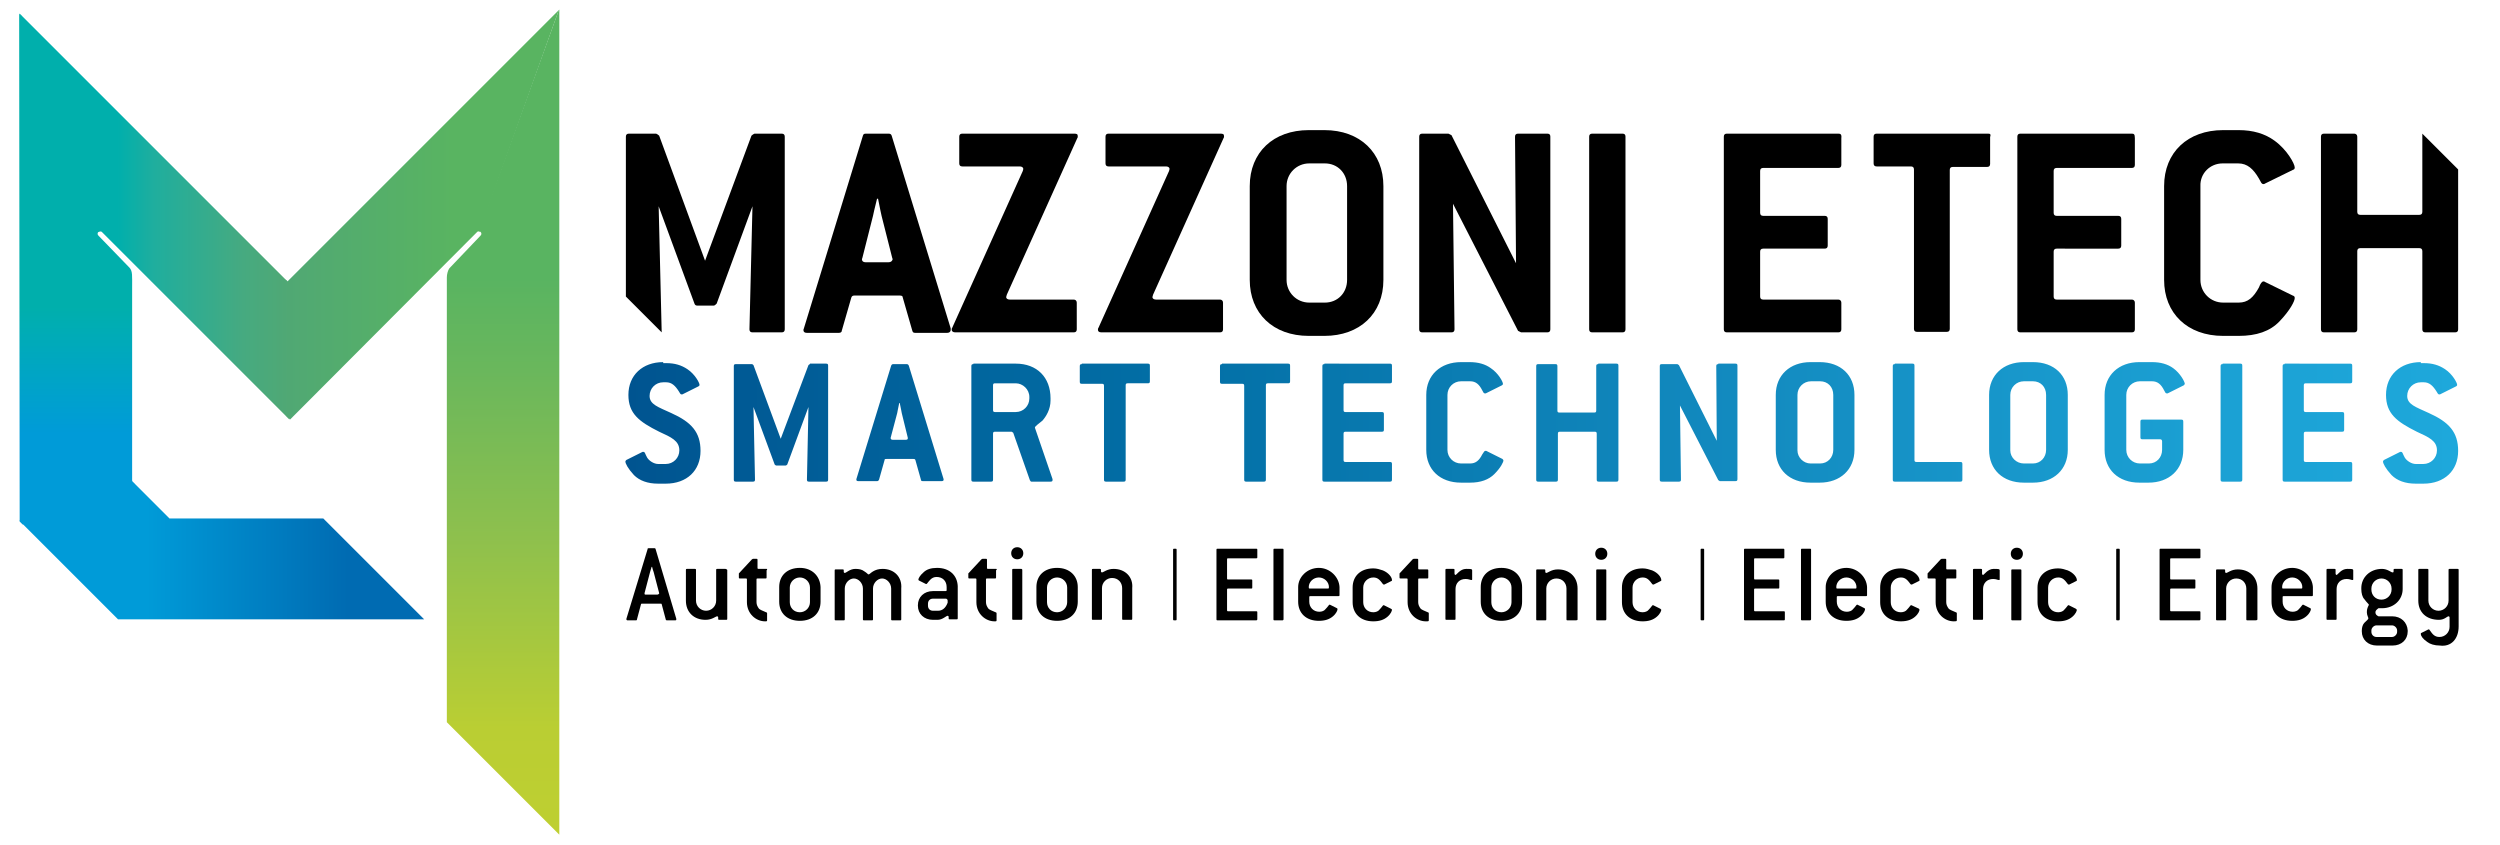 <svg xmlns="http://www.w3.org/2000/svg" xmlns:xlink="http://www.w3.org/1999/xlink" id="Livello_1" x="0px" y="0px" viewBox="0 0 495.7 167.6" style="enable-background:new 0 0 495.7 167.6;" xml:space="preserve"><g>	<defs>		<path id="SVGID_1_" d="M110.8,2L94.9,45.9c0.1,0,0.3,0,0.4,0.1c0.2,0.2,0.2,0.5,0,0.7c0,0-5.7,6-6.2,6.5c-0.3,0.4-0.5,1.2-0.5,1.8   v88.2l22.3,22.3V1.9L110.8,2z"></path>	</defs>	<linearGradient id="SVGID_2_" gradientUnits="userSpaceOnUse" x1="99.769" y1="1.913" x2="99.769" y2="165.552">		<stop offset="0" style="stop-color:#59B461"></stop>		<stop offset="0.326" style="stop-color:#59B461"></stop>		<stop offset="0.437" style="stop-color:#6AB75C"></stop>		<stop offset="0.64" style="stop-color:#8EC04D"></stop>		<stop offset="0.87" style="stop-color:#BACE33"></stop>		<stop offset="1" style="stop-color:#BECF31"></stop>	</linearGradient>	<use xlink:href="#SVGID_1_" style="overflow:visible;fill:url(#SVGID_2_);"></use>	<clipPath id="SVGID_3_">		<use xlink:href="#SVGID_1_" style="overflow:visible;"></use>	</clipPath></g><g>	<defs>		<path id="SVGID_4_" d="M57,55.8l-0.4-0.4l0.1,27l0.8,0.8L94.6,46c0.1-0.1,0.3-0.2,0.5-0.1L110.8,2L57,55.8z"></path>	</defs>	<linearGradient id="SVGID_5_" gradientUnits="userSpaceOnUse" x1="56.635" y1="42.653" x2="110.822" y2="42.653">		<stop offset="0" style="stop-color:#50A874"></stop>		<stop offset="0.613" style="stop-color:#59B461"></stop>		<stop offset="1" style="stop-color:#59B461"></stop>	</linearGradient>	<use xlink:href="#SVGID_4_" style="overflow:visible;fill:url(#SVGID_5_);"></use>	<clipPath id="SVGID_6_">		<use xlink:href="#SVGID_4_" style="overflow:visible;"></use>	</clipPath></g><g>	<defs>		<path id="SVGID_7_" d="M3.9,2.7L19.5,46c0.2-0.2,0.5-0.2,0.7,0l37.1,37.1L57,55.8l0,0L3.9,2.7z"></path>	</defs>	<linearGradient id="SVGID_8_" gradientUnits="userSpaceOnUse" x1="3.885" y1="42.913" x2="57.251" y2="42.913">		<stop offset="0" style="stop-color:#00AFAC"></stop>		<stop offset="0.365" style="stop-color:#00AFAC"></stop>		<stop offset="0.499" style="stop-color:#1FAE9E"></stop>		<stop offset="0.832" style="stop-color:#46AA80"></stop>		<stop offset="1" style="stop-color:#50A874"></stop>	</linearGradient>	<use xlink:href="#SVGID_7_" style="overflow:visible;fill:url(#SVGID_8_);"></use>	<clipPath id="SVGID_9_">		<use xlink:href="#SVGID_7_" style="overflow:visible;"></use>	</clipPath></g><g>	<defs>		<path id="SVGID_10_" d="M3.8,2.7l0.1,100.7l0.6,0.6l22.2-8l-0.5-0.5V57.1c0-2.5,0.1-3.3-0.5-4c-0.5-0.5-6.2-6.4-6.2-6.4   c-0.2-0.2-0.2-0.5,0-0.7c0.2-0.1,0.4-0.2,0.5-0.1L4.3,3.2L3.8,2.7z"></path>	</defs>	<linearGradient id="SVGID_11_" gradientUnits="userSpaceOnUse" x1="15.236" y1="2.653" x2="15.236" y2="103.927">		<stop offset="0" style="stop-color:#00AFAC"></stop>		<stop offset="0.575" style="stop-color:#00AFAC"></stop>		<stop offset="0.609" style="stop-color:#00ADB3"></stop>		<stop offset="0.753" style="stop-color:#00A1CD"></stop>		<stop offset="0.822" style="stop-color:#009BD8"></stop>		<stop offset="1" style="stop-color:#009BD8"></stop>	</linearGradient>	<use xlink:href="#SVGID_10_" style="overflow:visible;fill:url(#SVGID_11_);"></use>	<clipPath id="SVGID_12_">		<use xlink:href="#SVGID_10_" style="overflow:visible;"></use>	</clipPath></g><g>	<defs>		<polygon id="SVGID_13_" points="3.9,103.2 3.9,103.3 23.4,122.8 84.1,122.8 64.1,102.8 33.6,102.8 26.2,95.4 26.2,95.3   "></polygon>	</defs>	<linearGradient id="SVGID_14_" gradientUnits="userSpaceOnUse" x1="3.866" y1="109.059" x2="84.102" y2="109.059">		<stop offset="0" style="stop-color:#009BD8"></stop>		<stop offset="0.314" style="stop-color:#009BD8"></stop>		<stop offset="0.811" style="stop-color:#006BB2"></stop>		<stop offset="1" style="stop-color:#006BB2"></stop>	</linearGradient>	<use xlink:href="#SVGID_13_" style="overflow:visible;fill:url(#SVGID_14_);"></use>	<clipPath id="SVGID_15_">		<use xlink:href="#SVGID_13_" style="overflow:visible;"></use>	</clipPath></g><g>	<defs>		<path id="SVGID_16_" d="M160.6,72.2c-0.1,0-0.2,0.1-0.3,0.2L154.8,87l-5.4-14.6c-0.1-0.1-0.2-0.2-0.3-0.2h-3.2   c-0.3,0-0.4,0.1-0.4,0.4v22.5c0,0.3,0.1,0.4,0.4,0.4h3.4c0.3,0,0.4-0.1,0.4-0.4l-0.3-14.4l4.2,11.4c0.1,0.1,0.2,0.2,0.3,0.2h1.9   c0.1,0,0.2-0.1,0.3-0.2l4.2-11.4L160,95.1c0,0.3,0.1,0.4,0.4,0.4h3.4c0.3,0,0.4-0.1,0.4-0.4V72.5c0-0.3-0.1-0.4-0.4-0.4H160.6z    M176.6,86.9c0,0,0-0.1,0-0.1l1.3-4.9c0-0.2,0.2-0.9,0.4-2h0.1c0.2,1.1,0.4,1.8,0.4,2l1.2,4.9c0,0,0,0.1,0,0.1   c0,0.2-0.1,0.3-0.4,0.3H177C176.8,87.2,176.6,87.1,176.6,86.9 M177.1,72.2c-0.2,0-0.3,0.1-0.4,0.3l-6.9,22.5c0,0.1,0,0.1,0,0.1   c0,0.2,0.1,0.3,0.4,0.3h3.7c0.2,0,0.3-0.1,0.4-0.3l1.1-3.9c0-0.2,0.1-0.2,0.4-0.2h5.3c0.2,0,0.3,0,0.4,0.2l1.1,3.9   c0,0.2,0.1,0.3,0.4,0.3h3.7c0.3,0,0.4-0.1,0.4-0.3c0,0,0-0.1,0-0.1l-6.9-22.5c-0.1-0.2-0.2-0.3-0.4-0.3H177.1z M196.9,81.3v-4.9   c0-0.3,0.1-0.4,0.4-0.4h4.1c1.4,0,2.7,1.2,2.7,2.7V79c0,1.5-1.2,2.7-2.7,2.7h-4.1C197,81.7,196.9,81.6,196.9,81.3 M193,72.2   c-0.3,0-0.4,0.1-0.4,0.4v22.5c0,0.3,0.1,0.4,0.4,0.4h3.5c0.3,0,0.4-0.1,0.4-0.4v-9.1c0-0.3,0.1-0.4,0.4-0.4h3.3l0.3,0.2l3.3,9.4   c0.1,0.2,0.2,0.3,0.3,0.3h3.8c0.3,0,0.4-0.1,0.4-0.3c0,0,0-0.1,0-0.2l-3.5-10.2v0c0-0.3,0.8-0.8,1.5-1.4c0.7-0.8,1.6-2.2,1.6-4V79   c0-4.2-2.7-6.9-6.9-6.9H193z M214.5,72.2c-0.3,0-0.4,0.1-0.4,0.4v3.1c0,0.3,0.1,0.4,0.4,0.4h4c0.3,0,0.4,0.1,0.4,0.4v18.6   c0,0.3,0.1,0.4,0.4,0.4h3.5c0.3,0,0.4-0.1,0.4-0.4V76.4c0-0.3,0.1-0.4,0.4-0.4h4c0.3,0,0.4-0.1,0.4-0.4v-3.1   c0-0.3-0.1-0.4-0.4-0.4H214.5z M242.3,72.2c-0.3,0-0.4,0.1-0.4,0.4v3.1c0,0.3,0.1,0.4,0.4,0.4h4c0.3,0,0.4,0.1,0.4,0.4v18.6   c0,0.3,0.1,0.4,0.4,0.4h3.5c0.3,0,0.4-0.1,0.4-0.4V76.4c0-0.3,0.1-0.4,0.4-0.4h4c0.3,0,0.4-0.1,0.4-0.4v-3.1   c0-0.3-0.1-0.4-0.4-0.4H242.3z M262.6,72.2c-0.3,0-0.4,0.1-0.4,0.4v22.5c0,0.3,0.1,0.4,0.4,0.4h13c0.3,0,0.4-0.1,0.4-0.4v-3.1   c0-0.3-0.1-0.4-0.4-0.4h-8.8c-0.3,0-0.4-0.1-0.4-0.4v-5.2c0-0.3,0.1-0.4,0.4-0.4h7.2c0.3,0,0.4-0.1,0.4-0.4v-3.1   c0-0.3-0.1-0.4-0.4-0.4h-7.2c-0.3,0-0.4-0.1-0.4-0.4v-4.9c0-0.3,0.1-0.4,0.4-0.4h8.8c0.3,0,0.4-0.1,0.4-0.4v-3.1   c0-0.3-0.1-0.4-0.4-0.4H262.6z M316.9,72.2c-0.3,0-0.4,0.1-0.4,0.4v8.8c0,0.3-0.1,0.4-0.4,0.4h-6.9c-0.3,0-0.4-0.1-0.4-0.4v-8.8   c0-0.3-0.1-0.4-0.4-0.4H305c-0.3,0-0.4,0.1-0.4,0.4v22.5c0,0.3,0.1,0.4,0.4,0.4h3.5c0.3,0,0.4-0.1,0.4-0.4v-9.1   c0-0.3,0.1-0.4,0.4-0.4h6.9c0.3,0,0.4,0.1,0.4,0.4v9.1c0,0.3,0.1,0.4,0.4,0.4h3.5c0.3,0,0.4-0.1,0.4-0.4V72.5   c0-0.3-0.1-0.4-0.4-0.4H316.9z M340.7,72.2c-0.3,0-0.4,0.1-0.4,0.4l0.1,14.8l-7.5-15l-0.3-0.2h-3.1c-0.3,0-0.4,0.1-0.4,0.4v22.5   c0,0.3,0.1,0.4,0.4,0.4h3.4c0.3,0,0.4-0.1,0.4-0.4l-0.2-14.7l7.6,14.8l0.3,0.2h3.1c0.3,0,0.4-0.1,0.4-0.4V72.5   c0-0.3-0.1-0.4-0.4-0.4H340.7z M375.7,72.2c-0.3,0-0.4,0.1-0.4,0.4v22.5c0,0.3,0.1,0.4,0.4,0.4h13c0.3,0,0.4-0.1,0.4-0.4v-3.1   c0-0.3-0.1-0.4-0.4-0.4H380c-0.3,0-0.4-0.1-0.4-0.4V72.5c0-0.3-0.1-0.4-0.4-0.4H375.7z M440.7,72.2c-0.3,0-0.4,0.1-0.4,0.4v22.5   c0,0.3,0.1,0.4,0.4,0.4h3.5c0.3,0,0.4-0.1,0.4-0.4V72.5c0-0.3-0.1-0.4-0.4-0.4H440.7z M453,72.2c-0.3,0-0.4,0.1-0.4,0.4v22.5   c0,0.3,0.1,0.4,0.4,0.4h13c0.3,0,0.4-0.1,0.4-0.4v-3.1c0-0.3-0.1-0.4-0.4-0.4h-8.8c-0.3,0-0.4-0.1-0.4-0.4v-5.2   c0-0.3,0.1-0.4,0.4-0.4h7.2c0.3,0,0.4-0.1,0.4-0.4v-3.1c0-0.3-0.1-0.4-0.4-0.4h-7.2c-0.3,0-0.4-0.1-0.4-0.4v-4.9   c0-0.3,0.1-0.4,0.4-0.4h8.8c0.3,0,0.4-0.1,0.4-0.4v-3.1c0-0.3-0.1-0.4-0.4-0.4H453z M131.5,71.8c-4.1,0-6.9,2.6-6.9,6.5   c0,3.7,2.1,5.3,6.1,7.3c2.4,1.1,4,1.8,4,3.7c0,1.5-1.2,2.7-2.7,2.7h-1.5c-0.8,0-1.8-0.6-2.2-1.3c-0.4-0.7-0.4-1.1-0.7-1.1   c-0.1,0-0.1,0-0.2,0l-3.2,1.6c-0.1,0.1-0.2,0.2-0.2,0.3c0,0.4,0.5,1.4,1.7,2.7c1.1,1.1,2.7,1.7,4.8,1.7h1.5c4.2,0,6.9-2.6,6.9-6.5   c0-3.7-1.8-5.7-5.8-7.5c-2.6-1.2-4.3-1.7-4.3-3.4c0-1.5,1.2-2.7,2.7-2.7h0.6c1.1,0,1.8,0.7,2.5,1.8c0.2,0.3,0.3,0.6,0.5,0.6   c0,0,0.1,0,0.2,0l3.2-1.6c0.1-0.1,0.2-0.1,0.2-0.3c0-0.4-0.9-2.1-2.4-3.1c-1.2-0.8-2.5-1.2-4.2-1.2H131.5z M289.7,71.8   c-4.1,0-6.9,2.6-6.9,6.5v10.9c0,3.9,2.7,6.5,6.9,6.5h1.8c2.1,0,3.7-0.6,4.8-1.7c1.3-1.3,1.8-2.4,1.8-2.7c0-0.1-0.1-0.2-0.2-0.3   l-3.2-1.6c-0.1,0-0.1,0-0.2,0c-0.2,0-0.3,0.3-0.6,0.7c-0.6,1.2-1.3,1.8-2.4,1.8h-1.8c-1.5,0-2.7-1.2-2.7-2.7V78.3   c0-1.5,1.2-2.7,2.7-2.7h1.8c1.1,0,1.8,0.6,2.4,1.8c0.2,0.4,0.3,0.6,0.5,0.6c0,0,0.1,0,0.2,0l3.2-1.6c0.1-0.1,0.2-0.1,0.2-0.3   c0-0.4-0.9-2.1-2.4-3.1c-1.1-0.8-2.5-1.2-4.2-1.2H289.7z M356.4,89.3V78.3c0-1.5,1.2-2.7,2.7-2.7h1.8c1.5,0,2.6,1.1,2.6,2.7v10.9   c0,1.5-1.1,2.7-2.6,2.7H359C357.6,91.9,356.4,90.7,356.4,89.3 M359,71.8c-4.1,0-6.9,2.6-6.9,6.5v10.9c0,3.9,2.7,6.5,6.9,6.5h1.8   c4.1,0,6.9-2.6,6.9-6.5V78.3c0-3.9-2.7-6.5-6.9-6.5H359z M398.6,89.3V78.3c0-1.5,1.2-2.7,2.7-2.7h1.8c1.5,0,2.6,1.1,2.6,2.7v10.9   c0,1.5-1.1,2.7-2.6,2.7h-1.8C399.8,91.9,398.6,90.7,398.6,89.3 M401.3,71.8c-4.1,0-6.9,2.6-6.9,6.5v10.9c0,3.9,2.7,6.5,6.9,6.5   h1.8c4.1,0,6.9-2.6,6.9-6.5V78.3c0-3.9-2.7-6.5-6.9-6.5H401.3z M424.2,71.8c-4.1,0-6.9,2.6-6.9,6.5v10.9c0,3.9,2.7,6.5,6.9,6.5   h1.8c4.1,0,6.9-2.6,6.9-6.5v-5.6c0-0.3-0.1-0.4-0.4-0.4h-7.7c-0.3,0-0.4,0.1-0.4,0.4v3.1c0,0.3,0.1,0.4,0.4,0.4h3.5   c0.2,0,0.4,0.1,0.4,0.4v1.7c0,1.5-1.1,2.7-2.6,2.7h-1.8c-1.5,0-2.7-1.2-2.7-2.7V78.3c0-1.5,1.2-2.7,2.7-2.7h2.4   c1.1,0,1.8,0.6,2.4,1.8c0.2,0.4,0.3,0.6,0.5,0.6c0,0,0.1,0,0.2,0l3.2-1.6c0.1-0.1,0.2-0.2,0.2-0.3c0-0.4-0.9-2.1-2.3-3.1   c-1.1-0.8-2.5-1.2-4.2-1.2H424.2z M480,71.8c-4.1,0-6.9,2.6-6.9,6.5c0,3.7,2.1,5.3,6.1,7.3c2.4,1.1,4,1.8,4,3.7   c0,1.5-1.2,2.7-2.7,2.7h-1.5c-0.8,0-1.8-0.6-2.2-1.3c-0.4-0.7-0.4-1.1-0.7-1.1c-0.1,0-0.1,0-0.2,0l-3.2,1.6   c-0.1,0.1-0.2,0.2-0.2,0.3c0,0.4,0.5,1.4,1.7,2.7c1.1,1.1,2.7,1.7,4.8,1.7h1.5c4.2,0,6.9-2.6,6.9-6.5c0-3.7-1.8-5.7-5.8-7.5   c-2.6-1.2-4.3-1.7-4.3-3.4c0-1.5,1.2-2.7,2.7-2.7h0.6c1.1,0,1.8,0.7,2.5,1.8c0.2,0.3,0.3,0.6,0.5,0.6c0,0,0.1,0,0.2,0l3.2-1.6   c0.1-0.1,0.2-0.1,0.2-0.3c0-0.4-0.9-2.1-2.4-3.1c-1.2-0.8-2.5-1.2-4.2-1.2H480z"></path>	</defs>	<linearGradient id="SVGID_17_" gradientUnits="userSpaceOnUse" x1="487.402" y1="83.786" x2="124.089" y2="83.786">		<stop offset="0" style="stop-color:#1EA8DB"></stop>		<stop offset="0.137" style="stop-color:#1BA0D3"></stop>		<stop offset="0.385" style="stop-color:#138BC0"></stop>		<stop offset="0.713" style="stop-color:#026EA5"></stop>		<stop offset="1" style="stop-color:#005490"></stop>	</linearGradient>	<use xlink:href="#SVGID_16_" style="overflow:visible;fill:url(#SVGID_17_);"></use>	<clipPath id="SVGID_18_">		<use xlink:href="#SVGID_16_" style="overflow:visible;"></use>	</clipPath></g><path d="M233.3,122.8V109c0-0.2-0.1-0.2-0.2-0.2h-0.3c-0.2,0-0.2,0.1-0.2,0.2v13.8c0,0.2,0.1,0.2,0.2,0.2h0.3 C233.3,123,233.3,122.9,233.3,122.8"></path><path d="M337.9,122.8V109c0-0.2-0.1-0.2-0.2-0.2h-0.3c-0.2,0-0.2,0.1-0.2,0.2v13.8c0,0.2,0.1,0.2,0.2,0.2h0.3 C337.9,123,337.9,122.9,337.9,122.8"></path><path d="M420.3,122.8V109c0-0.2-0.1-0.2-0.2-0.2h-0.3c-0.2,0-0.2,0.1-0.2,0.2v13.8c0,0.2,0.1,0.2,0.2,0.2h0.3 C420.2,123,420.3,122.9,420.3,122.8"></path><g>	<path d="M220.8,112.8c-1.3,0-2,0.7-2.3,0.7c-0.1,0-0.2-0.1-0.2-0.2v-0.3c0-0.2-0.1-0.2-0.2-0.2h-1.4c-0.2,0-0.2,0.1-0.2,0.2v9.7  c0,0.2,0.1,0.2,0.2,0.2h1.6c0.2,0,0.2-0.1,0.2-0.2v-6.1c0-1.1,0.9-2,2-2c1.2,0,2,0.9,2,2v6.1c0,0.2,0.1,0.2,0.2,0.2h1.6  c0.2,0,0.2-0.1,0.2-0.2v-6.1C224.7,114.4,223.1,112.8,220.8,112.8z"></path></g><path d="M329.2,120.7l-1.4-0.7c0,0-0.1,0-0.1,0c-0.1,0-0.3,0.4-0.8,0.9c-0.2,0.3-0.7,0.5-1.2,0.5c-1.2,0-2-0.9-2-2v-2.9 c0-1.1,0.9-2,2-2c0.9,0,1.3,0.5,1.9,1.3c0.1,0.1,0.1,0.1,0.2,0.1c0,0,0.1,0,0.1,0l1.4-0.7c0.1,0,0.1-0.1,0.1-0.2 c0-0.5-0.6-1.4-1.8-1.9c-0.6-0.2-1.2-0.4-1.9-0.4c-2.5,0-4.1,1.5-4.1,3.8v2.9c0,2.3,1.6,3.8,4.1,3.8c1.2,0,2.1-0.3,2.8-0.9 c0.7-0.6,0.9-1.2,0.9-1.4C329.3,120.8,329.3,120.8,329.2,120.7"></path><path d="M411.6,120.7l-1.4-0.7c0,0-0.1,0-0.1,0c-0.1,0-0.3,0.4-0.8,0.9c-0.2,0.3-0.7,0.5-1.2,0.5c-1.2,0-2-0.9-2-2v-2.9 c0-1.1,0.9-2,2-2c0.9,0,1.3,0.5,1.9,1.3c0.1,0.1,0.1,0.1,0.2,0.1c0,0,0.1,0,0.1,0l1.4-0.7c0.1,0,0.1-0.1,0.1-0.2 c0-0.5-0.6-1.4-1.8-1.9c-0.6-0.2-1.2-0.4-1.9-0.4c-2.5,0-4.1,1.5-4.1,3.8v2.9c0,2.3,1.6,3.8,4.1,3.8c1.2,0,2.1-0.3,2.8-0.9 c0.7-0.6,0.9-1.2,0.9-1.4C411.7,120.8,411.7,120.8,411.6,120.7"></path><path d="M155.6,65.3V27.1c0-0.4-0.2-0.6-0.6-0.6h-5.4c-0.2,0.1-0.4,0.2-0.6,0.4l-9.2,24.8l-9.1-24.8c-0.2-0.2-0.4-0.3-0.6-0.4h-5.4 c-0.4,0-0.6,0.2-0.6,0.6v31.7l7.1,7.1l-0.6-25l7.1,19.3c0.1,0.3,0.3,0.4,0.6,0.4h3.2c0.2,0,0.4-0.2,0.6-0.4l7.1-19.3l-0.6,24.4 c0,0.4,0.2,0.6,0.6,0.6h5.8C155.4,65.9,155.6,65.7,155.6,65.3"></path><path d="M188.5,65.1l-11.7-38.2c-0.1-0.3-0.3-0.4-0.6-0.4h-4.5c-0.4,0-0.5,0.1-0.6,0.4l-11.7,38.2c0,0.1-0.1,0.2-0.1,0.3 c0,0.4,0.2,0.6,0.7,0.6h6.3c0.3,0,0.6-0.1,0.6-0.4l1.9-6.6c0.1-0.3,0.3-0.4,0.6-0.4h9c0.4,0,0.6,0.1,0.6,0.4l1.9,6.6 c0.1,0.3,0.2,0.4,0.6,0.4h6.3c0.4,0,0.7-0.2,0.7-0.6C188.5,65.3,188.5,65.2,188.5,65.1z M176.2,52h-4.6c-0.4,0-0.7-0.2-0.7-0.6 c0-0.1,0.1-0.2,0.1-0.3l2.1-8.3c0.1-0.4,0.3-1.5,0.8-3.4h0.2c0.4,1.9,0.6,3.1,0.7,3.4l2.1,8.3c0,0.1,0.1,0.2,0.1,0.3 C176.9,51.8,176.6,52,176.2,52z"></path><path d="M213,26.5h-22.2c-0.4,0-0.6,0.2-0.6,0.6v5.3c0,0.4,0.2,0.6,0.6,0.6h11.4c0.4,0,0.7,0.2,0.7,0.5c0,0.1-0.1,0.3-0.1,0.4 l-14,31.1c-0.1,0.1-0.1,0.3-0.1,0.4c0,0.3,0.3,0.5,0.7,0.5h23.5c0.4,0,0.6-0.2,0.6-0.6V60c0-0.4-0.3-0.6-0.6-0.6h-12.7 c-0.4,0-0.7-0.2-0.7-0.5c0-0.1,0.1-0.2,0.1-0.4l14-31.1c0.1-0.1,0.1-0.3,0.1-0.4C213.7,26.6,213.5,26.5,213,26.5z"></path><path d="M242,26.5h-22.2c-0.4,0-0.6,0.2-0.6,0.6v5.3c0,0.4,0.2,0.6,0.6,0.6h11.4c0.4,0,0.7,0.2,0.7,0.5c0,0.1-0.1,0.3-0.1,0.4 l-14,31.1c-0.1,0.1-0.1,0.3-0.1,0.4c0,0.3,0.2,0.5,0.7,0.5h23.5c0.4,0,0.6-0.2,0.6-0.6V60c0-0.4-0.3-0.6-0.6-0.6h-12.7 c-0.4,0-0.7-0.2-0.7-0.5c0-0.1,0.1-0.2,0.1-0.4l14-31.1c0.1-0.1,0.1-0.3,0.1-0.4C242.7,26.6,242.5,26.5,242,26.5z"></path><path d="M262.6,25.8h-3.1c-7,0-11.7,4.4-11.7,11.1v18.6c0,6.6,4.6,11.1,11.7,11.1h3.1c7,0,11.7-4.4,11.7-11.1V36.9 C274.3,30.3,269.7,25.8,262.6,25.8z M267.1,55.5c0,2.6-1.9,4.5-4.4,4.5h-3.1c-2.5,0-4.5-2-4.5-4.5V36.9c0-2.5,2-4.5,4.5-4.5h3.1 c2.5,0,4.4,1.9,4.4,4.5V55.5z"></path><path d="M306.8,26.5H301c-0.4,0-0.6,0.2-0.6,0.6l0.2,25.1l-12.8-25.4l-0.6-0.3H282c-0.4,0-0.6,0.2-0.6,0.6v38.2 c0,0.4,0.2,0.6,0.6,0.6h5.8c0.4,0,0.6-0.2,0.6-0.6l-0.3-24.9L301,65.6l0.6,0.3h5.2c0.4,0,0.6-0.2,0.6-0.6V27.1 C307.4,26.6,307.1,26.5,306.8,26.5z"></path><path d="M321.7,26.5h-6c-0.4,0-0.6,0.2-0.6,0.6v38.2c0,0.4,0.2,0.6,0.6,0.6h6c0.4,0,0.6-0.2,0.6-0.6V27.1 C322.3,26.6,322,26.5,321.7,26.5z"></path><path d="M364.5,26.5h-22.1c-0.4,0-0.6,0.2-0.6,0.6v38.2c0,0.4,0.2,0.6,0.6,0.6h22.1c0.4,0,0.6-0.2,0.6-0.6V60c0-0.4-0.3-0.6-0.6-0.6 h-14.9c-0.4,0-0.6-0.2-0.6-0.6v-8.9c0-0.4,0.2-0.6,0.6-0.6h12.2c0.4,0,0.6-0.2,0.6-0.6v-5.3c0-0.4-0.2-0.6-0.6-0.6h-12.2 c-0.4,0-0.6-0.2-0.6-0.6v-8.3c0-0.4,0.2-0.6,0.6-0.6h14.9c0.4,0,0.6-0.2,0.6-0.6v-5.3C365.2,26.6,364.9,26.5,364.5,26.5z"></path><path d="M394.2,26.5h-22.1c-0.4,0-0.6,0.2-0.6,0.6v5.3c0,0.4,0.2,0.6,0.6,0.6h6.8c0.4,0,0.6,0.2,0.6,0.6v31.6c0,0.4,0.2,0.6,0.6,0.6 h5.9c0.4,0,0.6-0.2,0.6-0.6V33.7c0-0.4,0.2-0.6,0.6-0.6h6.8c0.4,0,0.6-0.2,0.6-0.6v-5.3C394.8,26.6,394.6,26.5,394.2,26.5z"></path><path d="M422.7,26.5h-22.1c-0.4,0-0.6,0.2-0.6,0.6v38.2c0,0.4,0.2,0.6,0.6,0.6h22.1c0.4,0,0.6-0.2,0.6-0.6V60c0-0.4-0.3-0.6-0.6-0.6 h-14.9c-0.4,0-0.6-0.2-0.6-0.6v-8.9c0-0.4,0.2-0.6,0.6-0.6H420c0.4,0,0.6-0.2,0.6-0.6v-5.3c0-0.4-0.2-0.6-0.6-0.6h-12.2 c-0.4,0-0.6-0.2-0.6-0.6v-8.3c0-0.4,0.2-0.6,0.6-0.6h14.9c0.4,0,0.6-0.2,0.6-0.6v-5.3C423.3,26.6,423.1,26.5,422.7,26.5z"></path><path d="M440.7,32.4h3.1c1.8,0,3,1.1,4.1,3c0.4,0.7,0.5,1.1,0.9,1.1c0.1,0,0.2,0,0.3-0.1l5.5-2.7c0.3-0.1,0.4-0.2,0.4-0.5 c0-0.7-1.5-3.5-4-5.3c-1.9-1.4-4.3-2.1-7.1-2.1h-3.1c-7,0-11.7,4.4-11.7,11.1v18.6c0,6.6,4.6,11.1,11.7,11.1h3.1 c3.5,0,6.2-0.9,8.1-2.9c2.1-2.2,3-4,3-4.6c0-0.3-0.1-0.4-0.4-0.5l-5.5-2.7c-0.1-0.1-0.2-0.1-0.3-0.1c-0.3,0-0.6,0.4-0.9,1.2 c-1.1,2-2.2,3-4,3h-3.1c-2.5,0-4.5-2-4.5-4.5V36.9C436.2,34.4,438.2,32.4,440.7,32.4z"></path><g>	<path d="M480.3,26.5V42c0,0.4-0.2,0.6-0.6,0.6h-11.7c-0.4,0-0.6-0.2-0.6-0.6V27.1c0-0.4-0.3-0.6-0.6-0.6h-6c-0.4,0-0.6,0.2-0.6,0.6  v38.2c0,0.4,0.2,0.6,0.6,0.6h6c0.4,0,0.6-0.2,0.6-0.6V49.8c0-0.4,0.2-0.6,0.6-0.6h11.7c0.4,0,0.6,0.2,0.6,0.6v15.5  c0,0.4,0.2,0.6,0.6,0.6h5.9c0.4,0,0.6-0.2,0.6-0.6V33.6L480.3,26.5z"></path></g><path d="M130,108.9c0-0.1-0.1-0.2-0.2-0.2h-1.2c-0.1,0-0.2,0-0.2,0.2l-4.2,13.8c0,0,0,0.1,0,0.1c0,0.1,0.1,0.2,0.2,0.2h1.7 c0.1,0,0.2,0,0.2-0.2l0.8-3c0-0.1,0.1-0.1,0.2-0.1h3.7c0.1,0,0.2,0,0.2,0.1l0.8,3c0,0.1,0.1,0.2,0.2,0.2h1.7c0.2,0,0.2-0.1,0.2-0.2 c0,0,0,0,0-0.1L130,108.9z M130.3,117.9H128c-0.2,0-0.2-0.1-0.2-0.2c0,0,0,0,0-0.1l1.1-4.2l0.3-1h0.1c0.1,0.4,0.2,0.8,0.3,1l1.1,4.2 c0,0,0,0.1,0,0.1C130.6,117.8,130.5,117.9,130.3,117.9z"></path><path d="M143.8,112.8h-1.6c-0.2,0-0.2,0.1-0.2,0.2v6.1c0,1.1-0.9,2-2,2s-2-0.9-2-2v-6.1c0-0.2-0.1-0.2-0.2-0.2h-1.6 c-0.2,0-0.2,0.1-0.2,0.2v6.1c0,2.3,1.6,3.8,3.9,3.8c1.3,0,2-0.7,2.3-0.7c0.1,0,0.2,0.1,0.2,0.2v0.3c0,0.2,0.1,0.2,0.2,0.2h1.4 c0.2,0,0.2-0.1,0.2-0.2v-9.7C144.1,112.9,144,112.8,143.8,112.8z"></path><path d="M152,112.8h-1.6c-0.2,0-0.2-0.1-0.2-0.2V111c0-0.2-0.1-0.2-0.2-0.2h-0.7l-0.2,0.1l-2.6,2.8l0,0.8c0,0.2,0.1,0.2,0.2,0.2h1.2 c0.2,0,0.2,0.1,0.2,0.2v4.5c0,2.3,1.8,3.8,3.6,3.8c0.3,0,0.4,0,0.4-0.2v-1.4c0-0.1-0.1-0.2-0.2-0.2c-0.7-0.3-1.2-0.5-1.4-0.7 c-0.3-0.4-0.5-0.8-0.5-1.3v-4.5c0-0.2,0.1-0.2,0.2-0.2h1.6c0.2,0,0.2-0.1,0.2-0.2v-1.4C152.2,112.9,152.1,112.8,152,112.8z"></path><path d="M158.6,112.6c-2.5,0-4.1,1.5-4.1,3.8v2.9c0,2.3,1.6,3.8,4.1,3.8c2.5,0,4.1-1.5,4.1-3.8v-2.9 C162.6,114.2,161,112.6,158.6,112.6z M160.6,119.4c0,1.1-0.9,2-2,2c-1.2,0-2-0.9-2-2v-2.9c0-1.1,0.9-2,2-2c1.1,0,2,0.9,2,2V119.4z"></path><path d="M175,112.8c-0.8,0-1.4,0.2-1.9,0.5c-0.5,0.3-0.7,0.6-0.9,0.6c-0.1,0-0.3-0.3-0.8-0.6c-0.5-0.4-1.1-0.5-1.8-0.5 c-1.1,0-1.8,0.8-2.1,0.8c-0.1,0-0.2-0.1-0.2-0.2v-0.3c0-0.2-0.1-0.2-0.2-0.2h-1.4c-0.2,0-0.2,0.1-0.2,0.2v9.7c0,0.2,0.1,0.2,0.2,0.2 h1.6c0.2,0,0.2-0.1,0.2-0.2v-6.1c0-1.1,0.9-2,1.8-2c0.9,0,1.8,0.9,1.8,2v6.1c0,0.2,0.1,0.2,0.2,0.2h1.6c0.2,0,0.2-0.1,0.2-0.2v-6.1 c0-1.1,0.9-2,1.8-2c0.9,0,1.8,0.9,1.8,2v6.1c0,0.2,0.1,0.2,0.2,0.2h1.6c0.2,0,0.2-0.1,0.2-0.2v-6.1 C178.9,114.4,177.3,112.8,175,112.8z"></path><path d="M185.8,112.6c-1.2,0-2.1,0.3-2.7,0.9c-0.7,0.6-1,1.2-1,1.4c0,0.1,0,0.1,0.1,0.2l1.4,0.7c0,0,0.1,0,0.1,0 c0.1,0,0.3-0.4,0.8-0.9c0.3-0.3,0.7-0.5,1.2-0.5c1.2,0,2,0.8,2,2l0,0.6c0,0.2-0.1,0.2-0.2,0.2H185c-1.8,0-3,1.2-3,2.8v0.1 c0,1.6,1.2,2.8,3,2.8h0.9c1,0,1.7-0.8,2-0.8c0.1,0,0.2,0.1,0.2,0.2v0.3c0,0.2,0.1,0.2,0.2,0.2h1.4c0.2,0,0.2-0.1,0.2-0.2v-3.4l0-3 C189.8,114.1,188.3,112.6,185.8,112.6z M187.9,119.1l0,0.4c-0.4,1.1-1.1,1.6-1.9,1.6H185c-0.6,0-1-0.4-1-1v-0.4c0-0.6,0.4-1,1-1h2.6 C187.8,118.8,187.9,118.9,187.9,119.1L187.9,119.1z"></path><path d="M197.5,112.8h-1.6c-0.2,0-0.2-0.1-0.2-0.2V111c0-0.2-0.1-0.2-0.2-0.2h-0.7l-0.2,0.1l-2.6,2.8l0,0.8c0,0.2,0.1,0.2,0.2,0.2 h1.2c0.2,0,0.2,0.1,0.2,0.2v4.5c0,2.3,1.8,3.8,3.6,3.8c0.3,0,0.4,0,0.4-0.2v-1.4c0-0.1-0.1-0.2-0.2-0.2c-0.7-0.3-1.2-0.5-1.4-0.7 c-0.3-0.4-0.5-0.8-0.5-1.3v-4.5c0-0.2,0.1-0.2,0.2-0.2h1.6c0.2,0,0.2-0.1,0.2-0.2v-1.4C197.7,112.9,197.7,112.8,197.5,112.8z"></path><path d="M202.5,112.8h-1.6c-0.2,0-0.2,0.1-0.2,0.2v9.7c0,0.2,0.1,0.2,0.2,0.2h1.6c0.2,0,0.2-0.1,0.2-0.2v-9.7 C202.7,112.9,202.6,112.8,202.5,112.8z"></path><path d="M201.7,108.5c-0.7,0-1.2,0.5-1.2,1.2c0,0.7,0.5,1.2,1.2,1.2s1.2-0.5,1.2-1.2S202.4,108.5,201.7,108.5z"></path><path d="M209.6,112.6c-2.5,0-4.1,1.5-4.1,3.8v2.9c0,2.3,1.6,3.8,4.1,3.8c2.5,0,4.1-1.5,4.1-3.8v-2.9 C213.7,114.2,212.1,112.6,209.6,112.6z M211.6,119.4c0,1.1-0.9,2-2,2c-1.2,0-2-0.9-2-2v-2.9c0-1.1,0.9-2,2-2c1.1,0,2,0.9,2,2V119.4z "></path><path d="M249.3,122.8v-1.4c0-0.2-0.1-0.2-0.2-0.2h-5.6c-0.2,0-0.2-0.1-0.2-0.2v-4.1c0-0.2,0.1-0.2,0.2-0.2h4.6 c0.2,0,0.2-0.1,0.2-0.2v-1.4c0-0.2-0.1-0.2-0.2-0.2h-4.6c-0.2,0-0.2-0.1-0.2-0.2v-3.8c0-0.2,0.1-0.2,0.2-0.2h5.6 c0.2,0,0.2-0.1,0.2-0.2V109c0-0.2-0.1-0.2-0.2-0.2h-7.7c-0.2,0-0.2,0.1-0.2,0.2v13.8c0,0.2,0.1,0.2,0.2,0.2h7.7 C249.2,123,249.3,122.9,249.3,122.8"></path><path d="M254.5,122.8V109c0-0.2-0.1-0.2-0.2-0.2h-1.6c-0.2,0-0.2,0.1-0.2,0.2v13.8c0,0.2,0.1,0.2,0.2,0.2h1.6 C254.4,123,254.5,122.9,254.5,122.8"></path><path d="M261.5,112.6c-2.3,0-4.1,1.8-4.1,3.8v2.9c0,2.3,1.6,3.8,4.1,3.8c1.2,0,2.1-0.3,2.8-0.9s0.9-1.2,0.9-1.4c0-0.1,0-0.1-0.1-0.2 l-1.4-0.7c0,0-0.1,0-0.1,0c-0.1,0-0.3,0.4-0.8,0.9c-0.2,0.3-0.7,0.5-1.2,0.5c-1.2,0-2-0.9-2-2v-0.9c0-0.2,0.1-0.2,0.2-0.2h5.6 c0.2,0,0.2-0.1,0.2-0.2v-1.6C265.5,114.4,263.7,112.6,261.5,112.6z M263.3,116.7h-3.6c-0.2,0-0.2-0.1-0.2-0.3c0-1,0.9-1.9,2-1.9 c1.1,0,2,0.9,2,1.9C263.5,116.6,263.5,116.7,263.3,116.7z"></path><path d="M275.8,120.7l-1.4-0.7c0,0-0.1,0-0.1,0c-0.1,0-0.3,0.4-0.8,0.9c-0.2,0.3-0.7,0.5-1.2,0.5c-1.2,0-2-0.9-2-2v-2.9 c0-1.1,0.9-2,2-2c0.9,0,1.3,0.5,1.9,1.3c0.1,0.1,0.1,0.1,0.2,0.1c0,0,0.1,0,0.1,0l1.4-0.7c0.1,0,0.1-0.1,0.1-0.2 c0-0.5-0.6-1.4-1.8-1.9c-0.6-0.2-1.2-0.4-1.9-0.4c-2.5,0-4.1,1.5-4.1,3.8v2.9c0,2.3,1.6,3.8,4.1,3.8c1.2,0,2.1-0.3,2.8-0.9 c0.7-0.6,0.9-1.2,0.9-1.4C276,120.8,275.9,120.8,275.8,120.7"></path><path d="M283.3,123v-1.4c0-0.1-0.1-0.2-0.2-0.2c-0.7-0.3-1.2-0.5-1.4-0.7c-0.3-0.4-0.5-0.8-0.5-1.3v-4.5c0-0.2,0.1-0.2,0.2-0.2h1.6 c0.2,0,0.2-0.1,0.2-0.2v-1.4c0-0.2-0.1-0.2-0.2-0.2h-1.6c-0.2,0-0.2-0.1-0.2-0.2V111c0-0.2-0.1-0.2-0.2-0.2h-0.7l-0.2,0.1l-2.6,2.8 l0,0.8c0,0.2,0.1,0.2,0.2,0.2h1.2c0.2,0,0.2,0.1,0.2,0.2v4.5c0,2.3,1.8,3.8,3.6,3.8C283.2,123.2,283.3,123.2,283.3,123"></path><path d="M291.9,114.8v-1.7c0-0.3-0.3-0.3-1.2-0.3c-1.2,0-1.9,1.2-2.1,1.2c-0.1,0-0.2-0.1-0.2-0.3v-0.7c0-0.2-0.1-0.2-0.2-0.2h-1.4 c-0.2,0-0.2,0.1-0.2,0.2v9.7c0,0.2,0.1,0.2,0.2,0.2h1.6c0.2,0,0.2-0.1,0.2-0.2v-5.9c0-1.2,0.8-2,2-2c0.6,0,0.9,0.2,1.1,0.2 C291.9,115,291.9,115,291.9,114.8"></path><path d="M297.7,112.6c-2.5,0-4.1,1.5-4.1,3.8v2.9c0,2.3,1.6,3.8,4.1,3.8c2.5,0,4.1-1.5,4.1-3.8v-2.9 C301.8,114.2,300.2,112.6,297.7,112.6z M299.7,119.4c0,1.1-0.9,2-2,2c-1.2,0-2-0.9-2-2v-2.9c0-1.1,0.9-2,2-2c1.1,0,2,0.9,2,2V119.4z "></path><path d="M312.8,122.8v-6.1c0-2.3-1.6-3.8-3.9-3.8c-1.3,0-2,0.7-2.3,0.7c-0.1,0-0.2-0.1-0.2-0.2v-0.3c0-0.2-0.1-0.2-0.2-0.2h-1.4 c-0.2,0-0.2,0.1-0.2,0.2v9.7c0,0.2,0.1,0.2,0.2,0.2h1.6c0.2,0,0.2-0.1,0.2-0.2v-6.1c0-1.1,0.9-2,2-2c1.2,0,2,0.9,2,2v6.1 c0,0.2,0.1,0.2,0.2,0.2h1.6C312.8,123,312.8,122.9,312.8,122.8"></path><path d="M318.5,122.8v-9.7c0-0.2-0.1-0.2-0.2-0.2h-1.6c-0.2,0-0.2,0.1-0.2,0.2v9.7c0,0.2,0.1,0.2,0.2,0.2h1.6 C318.4,123,318.5,122.9,318.5,122.8"></path><path d="M318.7,109.8c0-0.7-0.5-1.2-1.2-1.2c-0.7,0-1.2,0.5-1.2,1.2c0,0.7,0.5,1.2,1.2,1.2C318.2,111,318.7,110.5,318.7,109.8"></path><path d="M353.9,122.8v-1.4c0-0.2-0.1-0.2-0.2-0.2H348c-0.2,0-0.2-0.1-0.2-0.2v-4.1c0-0.2,0.1-0.2,0.2-0.2h4.6c0.2,0,0.2-0.1,0.2-0.2 v-1.4c0-0.2-0.1-0.2-0.2-0.2H348c-0.2,0-0.2-0.1-0.2-0.2v-3.8c0-0.2,0.1-0.2,0.2-0.2h5.6c0.2,0,0.2-0.1,0.2-0.2V109 c0-0.2-0.1-0.2-0.2-0.2H346c-0.2,0-0.2,0.1-0.2,0.2v13.8c0,0.2,0.1,0.2,0.2,0.2h7.7C353.9,123,353.9,122.9,353.9,122.8"></path><path d="M359.1,122.8V109c0-0.2-0.1-0.2-0.2-0.2h-1.6c-0.2,0-0.2,0.1-0.2,0.2v13.8c0,0.2,0.1,0.2,0.2,0.2h1.6 C359,123,359.1,122.9,359.1,122.8"></path><path d="M366.1,112.6c-2.3,0-4.1,1.8-4.1,3.8v2.9c0,2.3,1.6,3.8,4.1,3.8c1.2,0,2.1-0.3,2.8-0.9c0.7-0.6,0.9-1.2,0.9-1.4 c0-0.1,0-0.1-0.1-0.2l-1.4-0.7c0,0-0.1,0-0.1,0c-0.1,0-0.3,0.4-0.8,0.9c-0.2,0.3-0.7,0.5-1.2,0.5c-1.2,0-2-0.9-2-2v-0.9 c0-0.2,0.1-0.2,0.2-0.2h5.6c0.2,0,0.2-0.1,0.2-0.2v-1.6C370.1,114.4,368.3,112.6,366.1,112.6z M367.9,116.7h-3.6 c-0.2,0-0.2-0.1-0.2-0.3c0-1,0.9-1.9,2-1.9c1.1,0,2,0.9,2,1.9C368.1,116.6,368.1,116.7,367.9,116.7z"></path><path d="M380.5,120.7L379,120c0,0-0.1,0-0.1,0c-0.1,0-0.3,0.4-0.8,0.9c-0.2,0.3-0.7,0.5-1.2,0.5c-1.2,0-2-0.9-2-2v-2.9 c0-1.1,0.9-2,2-2c0.9,0,1.3,0.5,1.9,1.3c0.1,0.1,0.1,0.1,0.2,0.1c0,0,0.1,0,0.1,0l1.4-0.7c0.1,0,0.1-0.1,0.1-0.2 c0-0.5-0.6-1.4-1.8-1.9c-0.6-0.2-1.2-0.4-1.9-0.4c-2.5,0-4.1,1.5-4.1,3.8v2.9c0,2.3,1.6,3.8,4.1,3.8c1.2,0,2.1-0.3,2.8-0.9 c0.7-0.6,0.9-1.2,0.9-1.4C380.6,120.8,380.5,120.8,380.5,120.7"></path><path d="M388,123v-1.4c0-0.1-0.1-0.2-0.2-0.2c-0.7-0.3-1.2-0.5-1.4-0.7c-0.3-0.4-0.5-0.8-0.5-1.3v-4.5c0-0.2,0.1-0.2,0.2-0.2h1.6 c0.2,0,0.2-0.1,0.2-0.2v-1.4c0-0.2-0.1-0.2-0.2-0.2h-1.6c-0.2,0-0.2-0.1-0.2-0.2V111c0-0.2-0.1-0.2-0.2-0.2H385l-0.2,0.1l-2.6,2.8 l0,0.8c0,0.2,0.1,0.2,0.2,0.2h1.2c0.2,0,0.2,0.1,0.2,0.2v4.5c0,2.3,1.8,3.8,3.6,3.8C387.8,123.2,388,123.2,388,123"></path><path d="M396.5,114.8v-1.7c0-0.3-0.3-0.3-1.2-0.3c-1.2,0-1.9,1.2-2.1,1.2c-0.1,0-0.2-0.1-0.2-0.3v-0.7c0-0.2-0.1-0.2-0.2-0.2h-1.4 c-0.2,0-0.2,0.1-0.2,0.2v9.7c0,0.2,0.1,0.2,0.2,0.2h1.6c0.2,0,0.2-0.1,0.2-0.2v-5.9c0-1.2,0.8-2,2-2c0.6,0,0.9,0.2,1.1,0.2 C396.5,115,396.5,115,396.5,114.8"></path><path d="M400.8,122.8v-9.7c0-0.2-0.1-0.2-0.2-0.2H399c-0.2,0-0.2,0.1-0.2,0.2v9.7c0,0.2,0.1,0.2,0.2,0.2h1.6 C400.8,123,400.8,122.9,400.8,122.8"></path><path d="M401.1,109.8c0-0.7-0.5-1.2-1.2-1.2s-1.2,0.5-1.2,1.2c0,0.7,0.5,1.2,1.2,1.2S401.1,110.5,401.1,109.8"></path><path d="M436.3,122.8v-1.4c0-0.2-0.1-0.2-0.2-0.2h-5.6c-0.2,0-0.2-0.1-0.2-0.2v-4.1c0-0.2,0.1-0.2,0.2-0.2h4.6 c0.2,0,0.2-0.1,0.2-0.2v-1.4c0-0.2-0.1-0.2-0.2-0.2h-4.6c-0.2,0-0.2-0.1-0.2-0.2v-3.8c0-0.2,0.1-0.2,0.2-0.2h5.6 c0.2,0,0.2-0.1,0.2-0.2V109c0-0.2-0.1-0.2-0.2-0.2h-7.7c-0.2,0-0.2,0.1-0.2,0.2v13.8c0,0.2,0.1,0.2,0.2,0.2h7.7 C436.2,123,436.3,122.9,436.3,122.8"></path><path d="M447.6,122.8v-6.1c0-2.3-1.6-3.8-3.9-3.8c-1.3,0-2,0.7-2.3,0.7c-0.1,0-0.2-0.1-0.2-0.2v-0.3c0-0.2-0.1-0.2-0.2-0.2h-1.4 c-0.2,0-0.2,0.1-0.2,0.2v9.7c0,0.2,0.1,0.2,0.2,0.2h1.6c0.2,0,0.2-0.1,0.2-0.2v-6.1c0-1.1,0.9-2,2-2c1.2,0,2,0.9,2,2v6.1 c0,0.2,0.1,0.2,0.2,0.2h1.6C447.5,123,447.6,122.9,447.6,122.8"></path><path d="M454.5,112.6c-2.3,0-4.1,1.8-4.1,3.8v2.9c0,2.3,1.6,3.8,4.1,3.8c1.2,0,2.1-0.3,2.8-0.9c0.7-0.6,0.9-1.2,0.9-1.4 c0-0.1,0-0.1-0.1-0.2l-1.4-0.7c0,0-0.1,0-0.1,0c-0.1,0-0.3,0.4-0.8,0.9c-0.2,0.3-0.7,0.5-1.2,0.5c-1.2,0-2-0.9-2-2v-0.9 c0-0.2,0.1-0.2,0.2-0.2h5.6c0.2,0,0.2-0.1,0.2-0.2v-1.6C458.5,114.4,456.7,112.6,454.5,112.6z M456.3,116.7h-3.6 c-0.2,0-0.2-0.1-0.2-0.3c0-1,0.9-1.9,2-1.9c1.1,0,2,0.9,2,1.9C456.5,116.6,456.5,116.7,456.3,116.7z"></path><path d="M466.6,114.8v-1.7c0-0.3-0.3-0.3-1.2-0.3c-1.2,0-1.9,1.2-2.1,1.2c-0.1,0-0.2-0.1-0.2-0.3v-0.7c0-0.2-0.1-0.2-0.2-0.2h-1.4 c-0.2,0-0.2,0.1-0.2,0.2v9.7c0,0.2,0.1,0.2,0.2,0.2h1.6c0.2,0,0.2-0.1,0.2-0.2v-5.9c0-1.2,0.8-2,2-2c0.6,0,0.9,0.2,1.1,0.2 C466.6,115,466.6,115,466.6,114.8"></path><path d="M474.3,122.2h-2.7c-0.4-0.2-0.6-0.4-0.6-0.8c0-0.3,0.2-0.5,0.6-0.8c0.3,0,0.5,0,0.7,0c2.4,0,4.1-1.7,4.1-3.8v-3.8 c0-0.2-0.1-0.2-0.2-0.2h-1.4c-0.2,0-0.2,0.1-0.2,0.2v0.3c0,0.2-0.1,0.2-0.2,0.2c-0.3,0-1-0.7-2.1-0.7c-2.4,0-4.1,1.7-4.1,3.8v0.2 c0,0.8,0.2,1.6,0.6,2c0.5,0.7,0.9,1,0.9,1.1c0,0.2-0.4,0.5-0.4,1.5c0,0.6,0.3,1,0.3,1.2c0,0.2-0.3,0.4-0.8,0.9 c-0.3,0.3-0.5,0.9-0.5,1.5v0.2c0,1.6,1.2,2.8,3,2.8h3.1c1.8,0,3-1.2,3-2.8V125C477.3,123.4,476.1,122.2,474.3,122.2z M470.2,116.7 c0-1.1,0.9-2,2-2c1.1,0,2,0.9,2,2v0.2c0,1.1-0.9,2-2,2c-1.2,0-2-0.9-2-2V116.7z M475.3,125.3c0,0.5-0.5,1-1,1h-3.1c-0.6,0-1-0.5-1-1 V125c0-0.5,0.5-1,1-1h3.1c0.5,0,1,0.5,1,1V125.3z"></path><path d="M487.5,124.2v-11.2c0-0.2-0.1-0.2-0.2-0.2h-1.6c-0.2,0-0.2,0.1-0.2,0.2v6.1c0,1.1-0.9,2-2,2s-2-0.9-2-2v-6.1 c0-0.2-0.1-0.2-0.2-0.2h-1.6c-0.2,0-0.2,0.1-0.2,0.2v6.1c0,2.3,1.6,3.8,4.1,3.8c1.1,0,1.6-0.7,1.9-0.7c0.1,0,0.2,0.1,0.2,0.2v1.9 c0,1.1-0.9,2-2,2c-1,0-1.4-0.6-1.9-1.3c-0.1-0.1-0.1-0.2-0.2-0.2c0,0-0.1,0-0.1,0l-1.4,0.7c-0.1,0-0.1,0.1-0.1,0.2 c0,0.4,0.4,1,1.3,1.6c0.5,0.4,1.4,0.7,2.5,0.7C486,128.3,487.5,126.7,487.5,124.2"></path></svg>